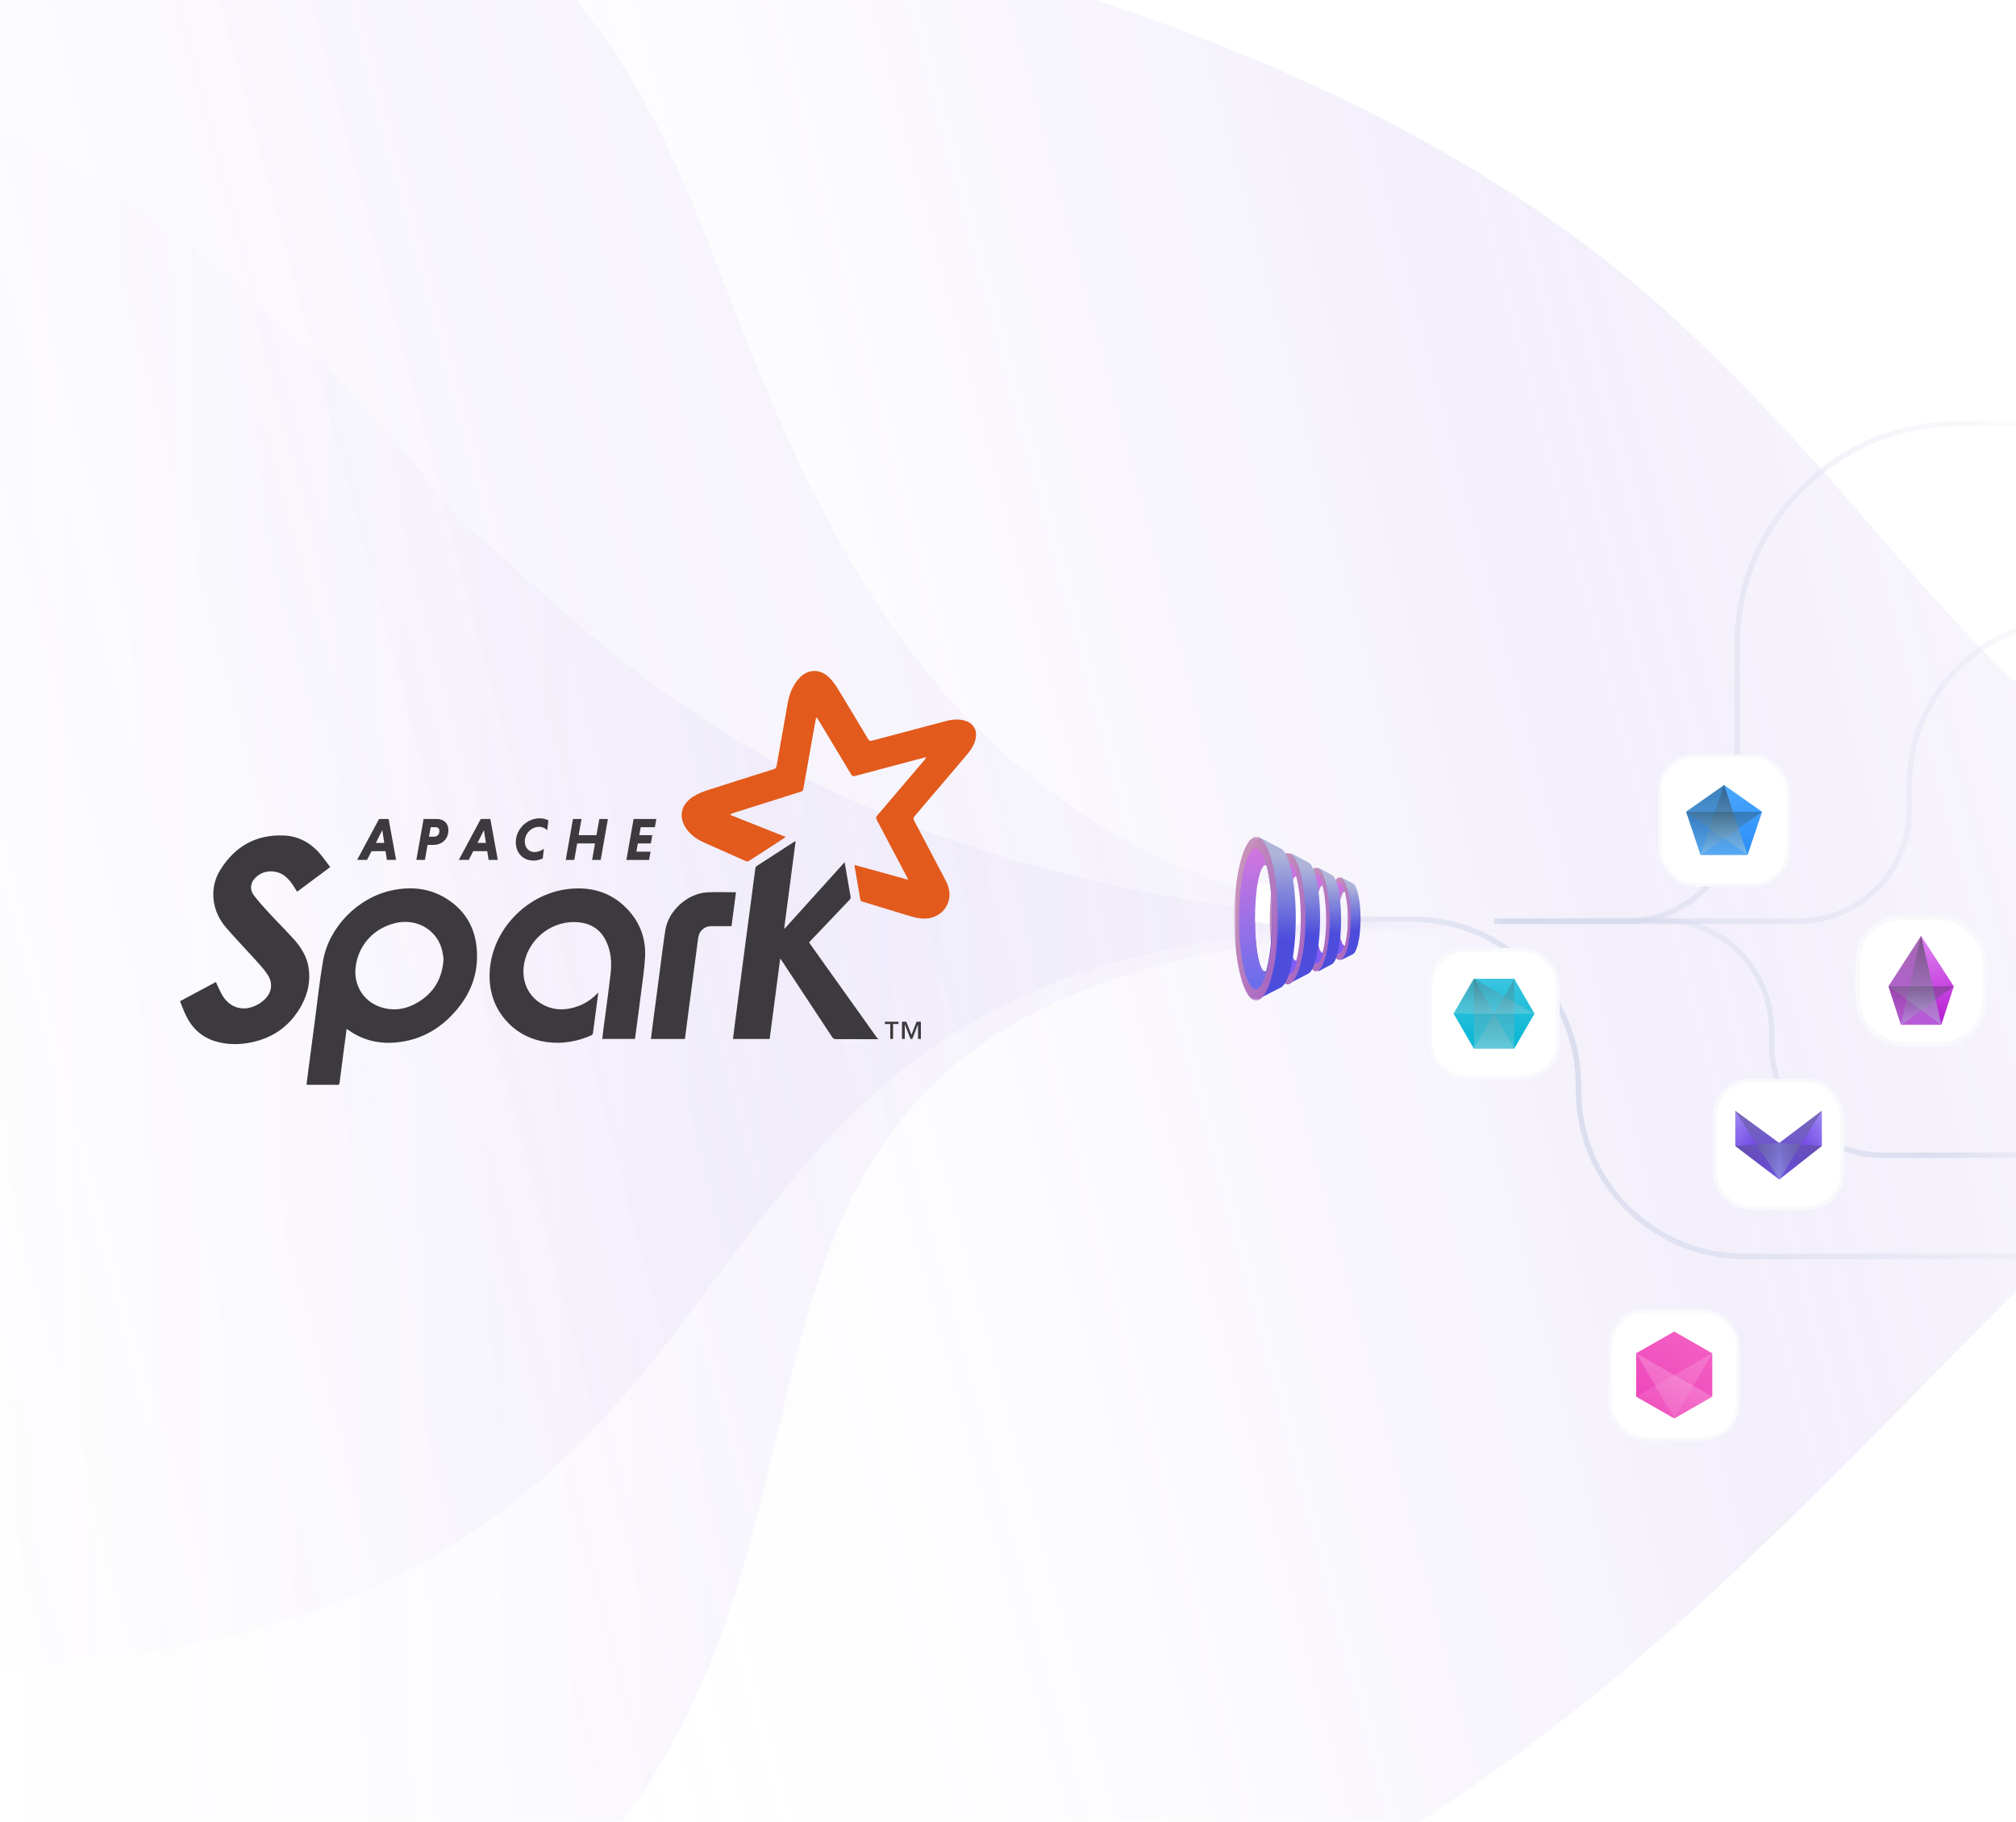 <svg width="728" height="658" viewBox="0 0 728 658" fill="none" xmlns="http://www.w3.org/2000/svg">
<g clip-path="url(#clip0_85_12004)">
<rect width="728" height="658" fill="white"/>
<path opacity="0.08" d="M515.641 335.071C526.924 335.261 538.767 335.777 551.209 336.642C538.797 336.642 526.952 336.104 515.641 335.071C166.817 329.202 352.701 635.186 -108.033 601.498C-318.067 530.776 -318.29 -100.33 -70.036 -112.795C93.96 -121.03 196.269 -45.309 243.693 58.759C283.076 145.184 316.342 316.879 515.641 335.071Z" fill="url(#paint0_linear_85_12004)"/>
<path opacity="0.15" d="M148.318 742.585C623.956 777.363 695.173 365.502 940.22 337.906C720.565 295.675 722.348 225.511 607.965 118.124C458.453 -22.243 183.769 -57.551 19.773 -49.316C-228.481 -36.851 -61.715 671.863 148.318 742.585Z" fill="url(#paint1_linear_85_12004)"/>
<path opacity="0.2" d="M46.45 771.408C440.897 645.121 116.271 334.496 551.21 334.496C287.804 334.496 208.984 219.276 168.01 190.317C168.01 190.317 -108.123 -184.209 -257.403 205.242C-446.287 215.197 -62.48 730.232 46.45 771.408Z" fill="url(#paint2_linear_85_12004)" fill-opacity="0.41"/>
<path opacity="0.8" d="M488.46 332.045H510.017C543.154 332.045 570.017 358.908 570.017 392.045V393.829C570.017 426.966 596.88 453.829 630.017 453.829L763.405 453.829" stroke="url(#paint3_linear_85_12004)" stroke-width="2"/>
<path opacity="0.8" d="M552.543 332.196H599.743C621.834 332.196 639.743 350.104 639.743 372.196V377.285C639.743 399.376 657.651 417.285 679.743 417.285H752.503" stroke="url(#paint4_linear_85_12004)" stroke-width="2"/>
<path opacity="0.8" d="M539.514 332.777H649.434C671.525 332.777 689.434 314.868 689.434 292.777V283.757C689.434 250.619 716.297 223.757 749.434 223.757H797.441" stroke="url(#paint5_linear_85_12004)" stroke-width="2"/>
<path opacity="0.8" d="M541.172 332.777H587.275C609.366 332.777 627.275 314.869 627.275 292.777V233.026C627.275 188.844 663.092 153.026 707.275 153.026H799.099" stroke="url(#paint6_linear_85_12004)" stroke-width="2"/>
<path fill-rule="evenodd" clip-rule="evenodd" d="M484.298 324.222C484.715 322.556 485.235 321.837 485.741 322.069C485.802 322.28 485.861 322.502 485.919 322.735C487.158 327.749 487.158 335.906 485.919 340.953C485.856 341.208 485.791 341.45 485.725 341.68C485.224 341.905 484.711 341.2 484.298 339.566L484.298 346.766C484.298 346.766 488.374 344.736 488.471 344.684C488.472 344.684 488.472 344.683 488.472 344.683C489.172 344.383 489.853 343.139 490.39 340.953C491.629 335.906 491.629 327.749 490.39 322.735C489.853 320.563 489.172 319.337 488.471 319.055L488.471 319.055L484.298 316.926L484.298 324.222Z" fill="url(#paint7_linear_85_12004)"/>
<path fill-rule="evenodd" clip-rule="evenodd" d="M485.63 322.135C485.69 322.345 485.748 322.565 485.805 322.797C487.023 327.773 487.023 335.868 485.805 340.877C485.744 341.13 485.68 341.37 485.615 341.598C485.057 341.851 484.482 340.919 484.055 338.799C483.289 334.995 483.289 328.807 484.055 324.978C484.486 322.824 485.068 321.875 485.63 322.135M480.815 321.329C479.216 327.175 479.216 336.621 480.815 342.429C482.415 348.236 485.008 348.206 486.608 342.36C488.207 336.515 488.207 327.068 486.608 321.26C485.008 315.453 482.415 315.484 480.815 321.329" fill="url(#paint8_linear_85_12004)"/>
<path fill-rule="evenodd" clip-rule="evenodd" d="M481.131 322.481C479.891 327.524 479.891 335.674 481.131 340.685C482.321 345.495 484.22 345.662 485.467 341.207C485.453 341.255 485.44 341.304 485.426 341.352C484.858 341.607 484.273 340.669 483.839 338.534C483.059 334.703 483.059 328.473 483.839 324.618C484.277 322.449 484.869 321.494 485.442 321.756C484.195 317.424 482.313 317.672 481.131 322.481" fill="url(#paint9_linear_85_12004)" style="mix-blend-mode:multiply"/>
<path fill-rule="evenodd" clip-rule="evenodd" d="M476.104 322.571C476.591 320.48 477.198 319.578 477.788 319.868C477.858 320.133 477.928 320.412 477.995 320.704C479.44 326.997 479.441 337.232 477.995 343.566C477.922 343.886 477.846 344.19 477.769 344.478C477.185 344.76 476.585 343.877 476.104 341.825L476.104 350.861C476.104 350.861 480.86 348.313 480.973 348.248C480.973 348.248 480.973 348.247 480.973 348.247C481.791 347.87 482.585 346.31 483.212 343.566C484.657 337.232 484.657 326.997 483.212 320.704C482.585 317.978 481.79 316.441 480.973 316.087L480.973 316.086L476.104 313.415L476.104 322.571Z" fill="url(#paint10_linear_85_12004)"/>
<path fill-rule="evenodd" clip-rule="evenodd" d="M477.56 319.954C477.633 320.217 477.704 320.494 477.772 320.784C479.252 327.029 479.252 337.187 477.773 343.473C477.698 343.791 477.62 344.092 477.541 344.378C476.864 344.695 476.166 343.526 475.647 340.865C474.717 336.092 474.717 328.327 475.647 323.522C476.171 320.818 476.877 319.628 477.56 319.954M471.711 318.942C469.768 326.278 469.768 338.132 471.711 345.421C473.653 352.708 476.802 352.67 478.744 345.334C480.686 337.998 480.686 326.143 478.744 318.856C476.802 311.568 473.653 311.606 471.711 318.942" fill="url(#paint11_linear_85_12004)"/>
<path fill-rule="evenodd" clip-rule="evenodd" d="M472.562 320.506C471.047 326.81 471.047 336.997 472.562 343.261C474.016 349.273 476.338 349.482 477.862 343.913C477.845 343.974 477.828 344.034 477.812 344.094C477.118 344.413 476.403 343.24 475.872 340.572C474.919 335.784 474.919 327.996 475.872 323.177C476.408 320.466 477.131 319.272 477.831 319.599C476.307 314.185 474.007 314.494 472.562 320.506" fill="url(#paint12_linear_85_12004)" style="mix-blend-mode:multiply"/>
<rect x="450.933" y="318.532" width="22.655" height="14.005" rx="7.003" transform="rotate(7.99 450.933 318.532)" fill="white"/>
<path fill-rule="evenodd" clip-rule="evenodd" d="M466.157 319.594C466.782 316.981 467.563 315.853 468.321 316.216C468.412 316.548 468.501 316.896 468.588 317.262C470.446 325.127 470.446 337.922 468.588 345.839C468.494 346.239 468.397 346.619 468.297 346.979C467.546 347.332 466.776 346.227 466.157 343.663L466.157 354.958C466.157 354.958 472.271 351.773 472.417 351.691C472.417 351.691 472.417 351.691 472.417 351.69C473.468 351.219 474.49 349.268 475.295 345.839C477.154 337.922 477.154 325.127 475.295 317.262C474.49 313.854 473.468 311.932 472.417 311.49L472.417 311.489L466.157 308.15L466.157 319.594Z" fill="url(#paint13_linear_85_12004)"/>
<path fill-rule="evenodd" clip-rule="evenodd" d="M468.011 316.425C468.105 316.758 468.196 317.108 468.285 317.475C470.2 325.379 470.2 338.235 468.285 346.191C468.189 346.593 468.089 346.974 467.986 347.336C467.109 347.738 466.206 346.258 465.535 342.891C464.331 336.849 464.331 327.022 465.535 320.94C466.212 317.518 467.127 316.012 468.011 316.425M460.438 315.144C457.925 324.429 457.925 339.432 460.438 348.656C462.952 357.879 467.027 357.831 469.54 348.547C472.054 339.262 472.054 324.258 469.54 315.035C467.027 305.811 462.952 305.86 460.438 315.144" fill="url(#paint14_linear_85_12004)"/>
<path fill-rule="evenodd" clip-rule="evenodd" d="M461.753 317.618C459.825 325.527 459.825 338.308 461.753 346.166C463.604 353.709 466.559 353.971 468.499 346.984C468.477 347.06 468.456 347.136 468.434 347.211C467.551 347.611 466.642 346.14 465.966 342.792C464.753 336.786 464.753 327.016 465.966 320.97C466.648 317.568 467.569 316.071 468.46 316.481C466.52 309.689 463.592 310.077 461.753 317.618" fill="url(#paint15_linear_85_12004)" style="mix-blend-mode:multiply"/>
<path fill-rule="evenodd" clip-rule="evenodd" d="M454.457 316.604C455.255 313.338 456.253 311.928 457.222 312.382C457.338 312.796 457.452 313.231 457.562 313.688C459.937 323.52 459.937 339.513 457.562 349.41C457.442 349.91 457.318 350.384 457.191 350.834C456.232 351.276 455.247 349.895 454.457 346.689L454.457 360.808C454.457 360.808 462.268 356.827 462.455 356.725C463.798 356.135 465.104 353.697 466.133 349.41C468.508 339.513 468.508 323.52 466.132 313.688C465.104 309.429 463.798 307.026 462.455 306.473L454.457 302.299L454.457 316.604Z" fill="url(#paint16_linear_85_12004)"/>
<mask id="mask0_85_12004" style="mask-type:luminance" maskUnits="userSpaceOnUse" x="445" y="302" width="17" height="60">
<path fill-rule="evenodd" clip-rule="evenodd" d="M445.69 361.392L445.69 302.248L461.554 302.248L461.554 361.392L445.69 361.392Z" fill="white"/>
</mask>
<g mask="url(#mask0_85_12004)">
<path fill-rule="evenodd" clip-rule="evenodd" d="M457.343 312.575C457.459 312.991 457.572 313.428 457.681 313.886C460.04 323.749 460.041 339.794 457.681 349.722C457.562 350.224 457.439 350.699 457.312 351.151C456.232 351.653 455.119 349.806 454.292 345.604C452.808 338.064 452.808 325.8 454.292 318.21C455.127 313.94 456.253 312.06 457.343 312.575M448.014 310.978C444.916 322.564 444.916 341.288 448.014 352.799C451.111 364.31 456.133 364.249 459.231 352.663C462.329 341.076 462.328 322.352 459.231 310.842C456.133 299.33 451.111 299.391 448.014 310.978" fill="url(#paint17_linear_85_12004)"/>
</g>
<path d="M450.354 322.657C450.674 320.38 452.78 318.794 455.057 319.116V319.116C457.33 319.438 458.913 321.54 458.594 323.814L457.803 329.443C457.484 331.721 455.377 333.307 453.1 332.984V332.984C450.827 332.662 449.245 330.56 449.564 328.287L450.354 322.657Z" fill="white"/>
<path fill-rule="evenodd" clip-rule="evenodd" d="M449.191 313.907C446.85 323.88 446.85 339.995 449.191 349.902C451.439 359.412 455.027 359.744 457.382 350.933C457.356 351.03 457.33 351.126 457.304 351.22C456.232 351.724 455.127 349.87 454.306 345.648C452.834 338.075 452.834 325.757 454.306 318.134C455.135 313.844 456.253 311.956 457.334 312.474C454.979 303.909 451.424 304.399 449.191 313.907Z" fill="url(#paint18_linear_85_12004)" style="mix-blend-mode:multiply"/>
<g filter="url(#filter0_dd_85_12004)">
<g clip-path="url(#clip1_85_12004)">
<rect x="515.906" y="311.671" width="47.217" height="47.217" rx="13.224" fill="white"/>
<path d="M532.21 347.888L524.906 335.279L532.21 322.671H546.818L554.122 335.279L546.818 347.888H532.21Z" fill="url(#paint19_linear_85_12004)"/>
<path style="mix-blend-mode:screen" opacity="0.3" d="M532.21 347.888L546.818 322.671V347.888H532.21Z" fill="url(#paint20_linear_85_12004)"/>
<path style="mix-blend-mode:screen" opacity="0.3" d="M532.21 322.671L546.818 347.888H532.21V322.671Z" fill="url(#paint21_linear_85_12004)"/>
<path style="mix-blend-mode:screen" opacity="0.3" d="M524.906 335.279H554.122L532.21 322.671L524.906 335.279Z" fill="url(#paint22_linear_85_12004)"/>
</g>
<rect x="516.541" y="312.307" width="45.946" height="45.946" rx="12.589" stroke="#F8F9FC" stroke-width="1.271"/>
</g>
<g filter="url(#filter1_dd_85_12004)">
<g clip-path="url(#clip2_85_12004)">
<rect x="618.621" y="358.888" width="47.218" height="47.218" rx="13.225" fill="white"/>
<path d="M642.54 395.195L626.624 383.091V370.344L642.54 382.033V395.195Z" fill="url(#paint23_linear_85_12004)"/>
<path style="mix-blend-mode:screen" opacity="0.3" d="M642.494 395.168L626.578 370.316L642.494 382.006V395.168Z" fill="url(#paint24_linear_85_12004)"/>
<path style="mix-blend-mode:screen" opacity="0.3" d="M626.578 383.064L642.494 382.005V395.168L626.578 383.064Z" fill="url(#paint25_linear_85_12004)"/>
<path d="M642.49 395.168L657.891 383.064V370.316L642.49 382.006V395.168Z" fill="url(#paint26_linear_85_12004)"/>
<path style="mix-blend-mode:screen" opacity="0.3" d="M642.49 395.168L657.891 370.316L642.49 382.006V395.168Z" fill="url(#paint27_linear_85_12004)"/>
<path style="mix-blend-mode:screen" opacity="0.3" d="M657.891 383.064L642.49 382.005V395.167L657.891 383.064Z" fill="url(#paint28_linear_85_12004)"/>
</g>
<rect x="619.256" y="359.524" width="45.947" height="45.947" rx="12.589" stroke="#F8F9FC" stroke-width="1.271"/>
</g>
<g filter="url(#filter2_dd_85_12004)">
<g clip-path="url(#clip3_85_12004)">
<rect x="598.858" y="241.709" width="47.444" height="47.522" rx="13.224" fill="white"/>
<g clip-path="url(#clip4_85_12004)">
<g filter="url(#filter3_b_85_12004)">
<path d="M614.106 277.96L608.864 262.355L622.586 252.709L636.308 262.355L631.066 277.96H614.106Z" fill="url(#paint29_linear_85_12004)" style="mix-blend-mode:multiply"/>
</g>
<path style="mix-blend-mode:screen" opacity="0.3" d="M622.588 252.709L614.108 277.96H631.069L622.588 252.709Z" fill="url(#paint30_linear_85_12004)"/>
<path style="mix-blend-mode:screen" opacity="0.3" d="M608.864 262.354H636.308L614.12 278.036L608.864 262.354Z" fill="url(#paint31_linear_85_12004)"/>
<path style="mix-blend-mode:screen" opacity="0.3" d="M631.1 277.96L622.586 252.709L608.864 262.355L631.1 277.96Z" fill="url(#paint32_linear_85_12004)"/>
</g>
</g>
<rect x="599.418" y="242.269" width="46.325" height="46.402" rx="12.664" stroke="#F8F9FC" stroke-width="1.12"/>
</g>
<g filter="url(#filter4_dd_85_12004)">
<g clip-path="url(#clip5_85_12004)">
<rect x="580.975" y="442.179" width="47.217" height="47.217" rx="13.224" fill="white"/>
<path fill-rule="evenodd" clip-rule="evenodd" d="M590.846 473.628L590.848 457.933L604.58 450.102L618.321 457.948L618.33 473.624L604.587 481.474L590.846 473.628Z" fill="url(#paint33_linear_85_12004)"/>
<path opacity="0.3" fill-rule="evenodd" clip-rule="evenodd" d="M590.85 473.628L618.325 457.947L604.591 481.473L590.85 473.628Z" fill="url(#paint34_linear_85_12004)"/>
<path opacity="0.3" fill-rule="evenodd" clip-rule="evenodd" d="M618.334 473.617L590.847 457.929L604.589 481.467L618.334 473.617Z" fill="url(#paint35_linear_85_12004)"/>
</g>
<rect x="581.549" y="442.753" width="46.069" height="46.069" rx="12.65" stroke="#F8F9FC" stroke-width="1.148"/>
</g>
<g filter="url(#filter5_dd_85_12004)">
<rect x="670.136" y="292.097" width="47.217" height="47.217" rx="16.53" fill="white"/>
<g clip-path="url(#clip6_85_12004)">
<path d="M686.449 331.579L681.94 317.703L693.743 299.475L705.548 317.703L701.038 331.579H686.449Z" fill="url(#paint36_linear_85_12004)"/>
<path style="mix-blend-mode:screen" opacity="0.3" d="M693.744 299.475L686.45 331.579H701.039L693.744 299.475Z" fill="url(#paint37_linear_85_12004)"/>
<path style="mix-blend-mode:screen" opacity="0.3" d="M681.94 317.703H705.548L686.461 331.82L681.94 317.703Z" fill="url(#paint38_linear_85_12004)"/>
<path style="mix-blend-mode:screen" opacity="0.3" d="M701.067 331.579L693.743 299.475L681.94 317.703L701.067 331.579Z" fill="url(#paint39_linear_85_12004)"/>
</g>
<rect x="670.93" y="292.892" width="45.628" height="45.628" rx="15.736" stroke="#F8F9FC" stroke-width="1.589"/>
</g>
<path fill-rule="evenodd" clip-rule="evenodd" d="M327.964 317.776C327.716 317.246 327.604 316.979 327.469 316.723C323.867 309.875 320.274 303.023 316.64 296.192C316.273 295.506 316.319 295.098 316.82 294.512C322.549 287.82 328.247 281.101 333.952 274.388C334.152 274.153 334.333 273.901 334.41 273.483C332.741 273.919 331.073 274.349 329.407 274.791C322.485 276.625 315.561 278.454 308.646 280.313C308.001 280.486 307.708 280.297 307.388 279.763C303.457 273.198 299.505 266.646 295.557 260.092C295.352 259.751 295.133 259.421 294.699 259.135C294.381 260.884 294.058 262.632 293.747 264.381C292.647 270.559 291.551 276.738 290.455 282.916C290.335 283.583 290.17 284.247 290.114 284.919C290.058 285.557 289.732 285.792 289.155 285.973C280.997 288.534 272.848 291.12 264.698 293.703C264.34 293.816 263.991 293.963 263.607 294.312C270.274 296.962 276.941 299.611 283.711 302.301C283.464 302.497 283.304 302.648 283.124 302.765C278.955 305.462 274.781 308.148 270.623 310.859C270.126 311.183 269.73 311.229 269.171 310.977C264.193 308.735 259.195 306.536 254.209 304.309C251.97 303.309 249.957 301.981 248.388 300.063C244.843 295.726 245.543 290.793 250.267 287.779C251.813 286.793 253.567 286.053 255.318 285.482C263.307 282.879 271.327 280.369 279.343 277.851C280.015 277.641 280.327 277.34 280.452 276.612C281.519 270.428 282.627 264.251 283.741 258.076C284.337 254.775 284.654 251.388 286.261 248.362C286.878 247.199 287.618 246.06 288.497 245.085C291.679 241.553 296.12 241.416 299.485 244.781C300.62 245.916 301.596 247.256 302.44 248.63C306.147 254.673 309.793 260.755 313.42 266.847C313.848 267.567 314.235 267.713 315.029 267.5C323.967 265.104 332.915 262.745 341.862 260.381C343.707 259.894 345.574 259.714 347.468 260.069C351.592 260.841 353.395 263.981 351.999 267.964C351.364 269.779 350.269 271.312 349.037 272.76C342.794 280.102 336.561 287.452 330.296 294.776C329.784 295.374 329.773 295.807 330.128 296.476C333.865 303.519 337.569 310.58 341.287 317.634C342.177 319.323 342.856 321.074 342.876 323.013C342.92 327.423 339.696 331.032 335.314 331.674C332.859 332.035 330.579 331.51 328.279 330.8C322.675 329.068 317.06 327.364 311.443 325.675C310.923 325.519 310.724 325.315 310.632 324.754C309.986 320.801 309.281 316.857 308.6 312.909C308.58 312.801 308.613 312.684 308.629 312.442C315.024 314.206 321.364 315.955 327.964 317.776" fill="#E25A1C"/>
<path fill-rule="evenodd" clip-rule="evenodd" d="M317.068 375.353C312.013 375.344 306.959 375.321 301.904 375.341C301.237 375.343 300.859 375.148 300.487 374.581C294.503 365.467 288.492 356.37 282.486 347.27C282.294 346.98 282.091 346.701 281.751 346.213C280.457 356.042 279.194 365.652 277.927 375.285C273.504 375.285 269.169 375.285 264.691 375.285C264.846 373.996 264.982 372.749 265.145 371.508C266.437 361.639 267.734 351.77 269.031 341.903C270.27 332.474 271.505 323.045 272.763 313.618C272.8 313.336 272.987 312.981 273.216 312.832C277.771 309.862 282.341 306.918 286.911 303.972C286.977 303.929 287.07 303.924 287.306 303.857C285.924 314.4 284.552 324.86 283.179 335.321C283.234 335.358 283.288 335.395 283.342 335.433C290.512 327.485 297.683 319.537 305.008 311.419C305.22 312.641 305.403 313.687 305.582 314.733C306.096 317.73 306.589 320.731 307.139 323.722C307.25 324.324 307.09 324.699 306.688 325.119C302.051 329.971 297.432 334.84 292.809 339.704C292.607 339.917 292.414 340.137 292.184 340.389C292.332 340.625 292.457 340.852 292.607 341.062C300.581 352.255 308.555 363.446 316.536 374.634C316.681 374.836 316.889 374.996 317.068 375.175C317.068 375.234 317.068 375.294 317.068 375.353" fill="#3C3A3E"/>
<path fill-rule="evenodd" clip-rule="evenodd" d="M160.179 346.251C159.977 345.22 159.833 343.705 159.374 342.29C157.158 335.451 150.14 331.7 142.877 333.391C134.908 335.245 129.214 341.51 128.39 349.641C127.78 355.655 131.019 361.449 137.041 363.624C141.892 365.376 146.563 364.643 150.9 362.042C156.648 358.593 159.766 353.473 160.179 346.251V346.251ZM125.173 371.672C124.78 374.615 124.405 377.388 124.04 380.163C123.556 383.851 123.072 387.541 122.608 391.231C122.553 391.662 122.423 391.852 121.96 391.849C118.324 391.834 114.689 391.838 111.053 391.832C110.97 391.832 110.888 391.787 110.69 391.731C110.91 389.99 111.124 388.243 111.353 386.498C112.155 380.38 112.955 374.261 113.769 368.144C114.7 361.149 115.438 354.121 116.63 347.171C118.741 334.865 129.181 324.26 141.432 321.62C148.534 320.088 155.331 320.797 161.532 324.793C167.715 328.779 171.262 334.562 172.071 341.838C173.214 352.124 169.428 360.663 162.121 367.727C157.326 372.365 151.585 375.312 144.962 376.308C138.14 377.337 131.727 376.199 125.973 372.177C125.761 372.03 125.535 371.901 125.173 371.672" fill="#3C3A3E"/>
<path fill-rule="evenodd" clip-rule="evenodd" d="M119.241 313.197C115.163 316.233 111.233 319.159 107.285 322.098C106.648 321.094 106.078 320.094 105.413 319.163C103.7 316.77 101.573 314.981 98.479 314.764C95.906 314.584 93.705 315.432 91.953 317.329C90.387 319.025 90.182 321.438 91.646 323.354C93.257 325.463 95.021 327.464 96.822 329.417C99.808 332.654 102.929 335.766 105.895 339.021C108.594 341.981 110.746 345.303 111.41 349.351C112.2 354.162 111.241 358.745 108.964 362.975C104.752 370.801 98.119 375.342 89.362 376.763C85.494 377.389 81.638 377.265 77.864 376.153C72.856 374.679 69.37 371.397 67.129 366.762C66.337 365.124 65.731 363.395 65.012 361.639C69.397 359.293 73.656 357.013 77.977 354.7C78.128 355.061 78.233 355.36 78.374 355.641C79.111 357.116 79.714 358.683 80.627 360.04C83.333 364.065 87.706 365.289 92.141 363.3C93.28 362.789 94.377 362.067 95.312 361.239C98.17 358.702 98.706 355.17 96.591 351.977C95.375 350.143 93.855 348.499 92.375 346.855C88.838 342.927 85.156 339.125 81.701 335.126C79.319 332.369 77.701 329.155 77.189 325.463C76.629 321.432 77.435 317.629 79.533 314.235C84.748 305.8 92.326 301.412 102.349 301.775C108.063 301.983 112.613 304.655 116.145 309.094C117.191 310.408 118.17 311.773 119.241 313.197" fill="#3C3A3E"/>
<path fill-rule="evenodd" clip-rule="evenodd" d="M216.061 358.482C215.396 363.563 214.769 368.393 214.117 373.218C214.084 373.462 213.892 373.795 213.684 373.892C203.818 378.461 190.826 377.823 182.724 368.622C178.371 363.679 176.544 357.812 176.817 351.284C177.448 336.175 189.976 322.984 204.958 321.141C213.711 320.064 221.387 322.428 227.317 329.227C231.356 333.86 233.224 339.391 232.948 345.495C232.767 349.527 232.134 353.542 231.633 357.555C230.922 363.24 230.145 368.918 229.394 374.598C229.367 374.8 229.326 375 229.281 375.256C225.375 375.256 221.492 375.256 217.478 375.256C217.635 373.951 217.779 372.673 217.945 371.398C218.799 364.837 219.739 358.287 220.488 351.714C220.955 347.621 220.661 343.558 218.789 339.767C216.798 335.738 213.459 333.606 209.068 333.141C199.979 332.179 191.333 338.494 189.394 347.438C188.113 353.342 190.132 359.001 194.833 362.129C199.416 365.178 204.324 365.188 209.318 363.211C211.851 362.209 214.008 360.623 216.061 358.482" fill="#3C3A3E"/>
<path fill-rule="evenodd" clip-rule="evenodd" d="M265.771 322.287C265.232 326.379 264.702 330.41 264.159 334.525C261.664 334.525 259.217 334.51 256.771 334.53C254.789 334.545 252.979 335.825 252.384 337.676C252.151 338.4 252.065 339.175 251.965 339.934C250.723 349.331 249.491 358.727 248.259 368.125C247.947 370.494 247.645 372.865 247.334 375.271C243.239 375.271 239.204 375.271 235.048 375.271C235.278 373.463 235.495 371.715 235.723 369.969C236.522 363.878 237.321 357.79 238.131 351.703C238.83 346.434 239.453 341.154 240.276 335.906C241.379 328.869 248.38 322.621 255.48 322.312C258.868 322.165 262.268 322.287 265.771 322.287" fill="#3C3A3E"/>
<path fill-rule="evenodd" clip-rule="evenodd" d="M331.51 370.08V375.266H332.536V369.054H330.968L329.143 373.773L327.288 369.054H325.706V375.266H326.731V370.08H326.761L328.796 375.266H329.445L331.48 370.08H331.51ZM322.503 375.266V369.884H324.448V369.054H319.533V369.884H321.478V375.266H322.503Z" fill="#3C3A3E"/>
<path fill-rule="evenodd" clip-rule="evenodd" d="M134.158 307.449H139.226L139.704 310.602H143.031L140.335 295.814H136.876L128.959 310.602H132.548L134.158 307.449ZM138.76 304.468H135.715L138.042 299.856L138.76 304.468Z" fill="#3C3A3E"/>
<path fill-rule="evenodd" clip-rule="evenodd" d="M157.703 295.814H152.961L150.352 310.602H153.439L154.397 305.186H156.441C159.66 305.186 161.922 303.033 161.922 299.836C161.922 297.292 160.183 295.814 157.703 295.814ZM155.521 298.792H157.327C158.131 298.792 158.676 299.249 158.676 300.14C158.676 301.49 157.806 302.206 156.718 302.206H154.914L155.521 298.792Z" fill="#3C3A3E"/>
<path fill-rule="evenodd" clip-rule="evenodd" d="M170.886 307.449H175.953L176.432 310.602H179.759L177.063 295.814H173.604L165.688 310.602H169.276L170.886 307.449ZM175.468 304.468H172.422L174.75 299.856L175.468 304.468Z" fill="#3C3A3E"/>
<path d="M195.987 310.082C194.943 310.561 193.791 310.845 192.638 310.845C188.724 310.845 186.265 307.908 186.265 304.232C186.265 299.534 190.223 295.576 194.922 295.576C196.096 295.576 197.163 295.858 198.032 296.337L197.597 299.883C196.945 299.164 195.9 298.664 194.595 298.664C191.899 298.664 189.507 301.101 189.507 303.928C189.507 306.08 190.855 307.757 192.987 307.757C194.292 307.757 195.552 307.256 196.401 306.56L195.987 310.082" fill="#3C3A3E"/>
<path d="M214.868 304.647H208.431L207.386 310.607H204.299L206.908 295.818H209.997L208.953 301.668H215.391L216.433 295.818H219.522L216.914 310.607H213.825L214.868 304.647" fill="#3C3A3E"/>
<path d="M226.195 310.607L228.803 295.818H237.004L236.482 298.797H231.37L230.85 301.668H235.546L235.025 304.647H230.327L229.804 307.627H234.916L234.394 310.607H226.195" fill="#3C3A3E"/>
</g>
<defs>
<filter id="filter0_dd_85_12004" x="493.866" y="311.671" width="91.297" height="91.297" filterUnits="userSpaceOnUse" color-interpolation-filters="sRGB">
<feFlood flood-opacity="0" result="BackgroundImageFix"/>
<feColorMatrix in="SourceAlpha" type="matrix" values="0 0 0 0 0 0 0 0 0 0 0 0 0 0 0 0 0 0 127 0" result="hardAlpha"/>
<feMorphology radius="4.408" operator="erode" in="SourceAlpha" result="effect1_dropShadow_85_12004"/>
<feOffset dy="8.816"/>
<feGaussianBlur stdDeviation="4.408"/>
<feColorMatrix type="matrix" values="0 0 0 0 0.063 0 0 0 0 0.094 0 0 0 0 0.157 0 0 0 0.03 0"/>
<feBlend mode="normal" in2="BackgroundImageFix" result="effect1_dropShadow_85_12004"/>
<feColorMatrix in="SourceAlpha" type="matrix" values="0 0 0 0 0 0 0 0 0 0 0 0 0 0 0 0 0 0 127 0" result="hardAlpha"/>
<feMorphology radius="4.408" operator="erode" in="SourceAlpha" result="effect2_dropShadow_85_12004"/>
<feOffset dy="22.04"/>
<feGaussianBlur stdDeviation="13.224"/>
<feColorMatrix type="matrix" values="0 0 0 0 0.063 0 0 0 0 0.094 0 0 0 0 0.157 0 0 0 0.08 0"/>
<feBlend mode="normal" in2="effect1_dropShadow_85_12004" result="effect2_dropShadow_85_12004"/>
<feBlend mode="normal" in="SourceGraphic" in2="effect2_dropShadow_85_12004" result="shape"/>
</filter>
<filter id="filter1_dd_85_12004" x="596.58" y="358.888" width="91.3" height="91.3" filterUnits="userSpaceOnUse" color-interpolation-filters="sRGB">
<feFlood flood-opacity="0" result="BackgroundImageFix"/>
<feColorMatrix in="SourceAlpha" type="matrix" values="0 0 0 0 0 0 0 0 0 0 0 0 0 0 0 0 0 0 127 0" result="hardAlpha"/>
<feMorphology radius="4.408" operator="erode" in="SourceAlpha" result="effect1_dropShadow_85_12004"/>
<feOffset dy="8.816"/>
<feGaussianBlur stdDeviation="4.408"/>
<feColorMatrix type="matrix" values="0 0 0 0 0.063 0 0 0 0 0.094 0 0 0 0 0.157 0 0 0 0.03 0"/>
<feBlend mode="normal" in2="BackgroundImageFix" result="effect1_dropShadow_85_12004"/>
<feColorMatrix in="SourceAlpha" type="matrix" values="0 0 0 0 0 0 0 0 0 0 0 0 0 0 0 0 0 0 127 0" result="hardAlpha"/>
<feMorphology radius="4.408" operator="erode" in="SourceAlpha" result="effect2_dropShadow_85_12004"/>
<feOffset dy="22.041"/>
<feGaussianBlur stdDeviation="13.225"/>
<feColorMatrix type="matrix" values="0 0 0 0 0.063 0 0 0 0 0.094 0 0 0 0 0.157 0 0 0 0.08 0"/>
<feBlend mode="normal" in2="effect1_dropShadow_85_12004" result="effect2_dropShadow_85_12004"/>
<feBlend mode="normal" in="SourceGraphic" in2="effect2_dropShadow_85_12004" result="shape"/>
</filter>
<filter id="filter2_dd_85_12004" x="576.819" y="241.709" width="91.524" height="91.602" filterUnits="userSpaceOnUse" color-interpolation-filters="sRGB">
<feFlood flood-opacity="0" result="BackgroundImageFix"/>
<feColorMatrix in="SourceAlpha" type="matrix" values="0 0 0 0 0 0 0 0 0 0 0 0 0 0 0 0 0 0 127 0" result="hardAlpha"/>
<feMorphology radius="4.408" operator="erode" in="SourceAlpha" result="effect1_dropShadow_85_12004"/>
<feOffset dy="8.816"/>
<feGaussianBlur stdDeviation="4.408"/>
<feColorMatrix type="matrix" values="0 0 0 0 0.063 0 0 0 0 0.094 0 0 0 0 0.157 0 0 0 0.03 0"/>
<feBlend mode="normal" in2="BackgroundImageFix" result="effect1_dropShadow_85_12004"/>
<feColorMatrix in="SourceAlpha" type="matrix" values="0 0 0 0 0 0 0 0 0 0 0 0 0 0 0 0 0 0 127 0" result="hardAlpha"/>
<feMorphology radius="4.408" operator="erode" in="SourceAlpha" result="effect2_dropShadow_85_12004"/>
<feOffset dy="22.04"/>
<feGaussianBlur stdDeviation="13.224"/>
<feColorMatrix type="matrix" values="0 0 0 0 0.063 0 0 0 0 0.094 0 0 0 0 0.157 0 0 0 0.08 0"/>
<feBlend mode="normal" in2="effect1_dropShadow_85_12004" result="effect2_dropShadow_85_12004"/>
<feBlend mode="normal" in="SourceGraphic" in2="effect2_dropShadow_85_12004" result="shape"/>
</filter>
<filter id="filter3_b_85_12004" x="608.168" y="252.013" width="28.836" height="26.643" filterUnits="userSpaceOnUse" color-interpolation-filters="sRGB">
<feFlood flood-opacity="0" result="BackgroundImageFix"/>
<feGaussianBlur in="BackgroundImageFix" stdDeviation="0.348"/>
<feComposite in2="SourceAlpha" operator="in" result="effect1_backgroundBlur_85_12004"/>
<feBlend mode="normal" in="SourceGraphic" in2="effect1_backgroundBlur_85_12004" result="shape"/>
</filter>
<filter id="filter4_dd_85_12004" x="558.935" y="442.179" width="91.297" height="91.297" filterUnits="userSpaceOnUse" color-interpolation-filters="sRGB">
<feFlood flood-opacity="0" result="BackgroundImageFix"/>
<feColorMatrix in="SourceAlpha" type="matrix" values="0 0 0 0 0 0 0 0 0 0 0 0 0 0 0 0 0 0 127 0" result="hardAlpha"/>
<feMorphology radius="4.408" operator="erode" in="SourceAlpha" result="effect1_dropShadow_85_12004"/>
<feOffset dy="8.816"/>
<feGaussianBlur stdDeviation="4.408"/>
<feColorMatrix type="matrix" values="0 0 0 0 0.063 0 0 0 0 0.094 0 0 0 0 0.157 0 0 0 0.03 0"/>
<feBlend mode="normal" in2="BackgroundImageFix" result="effect1_dropShadow_85_12004"/>
<feColorMatrix in="SourceAlpha" type="matrix" values="0 0 0 0 0 0 0 0 0 0 0 0 0 0 0 0 0 0 127 0" result="hardAlpha"/>
<feMorphology radius="4.408" operator="erode" in="SourceAlpha" result="effect2_dropShadow_85_12004"/>
<feOffset dy="22.04"/>
<feGaussianBlur stdDeviation="13.224"/>
<feColorMatrix type="matrix" values="0 0 0 0 0.063 0 0 0 0 0.094 0 0 0 0 0.157 0 0 0 0.08 0"/>
<feBlend mode="normal" in2="effect1_dropShadow_85_12004" result="effect2_dropShadow_85_12004"/>
<feBlend mode="normal" in="SourceGraphic" in2="effect2_dropShadow_85_12004" result="shape"/>
</filter>
<filter id="filter5_dd_85_12004" x="642.586" y="292.097" width="102.317" height="102.317" filterUnits="userSpaceOnUse" color-interpolation-filters="sRGB">
<feFlood flood-opacity="0" result="BackgroundImageFix"/>
<feColorMatrix in="SourceAlpha" type="matrix" values="0 0 0 0 0 0 0 0 0 0 0 0 0 0 0 0 0 0 127 0" result="hardAlpha"/>
<feMorphology radius="5.51" operator="erode" in="SourceAlpha" result="effect1_dropShadow_85_12004"/>
<feOffset dy="11.02"/>
<feGaussianBlur stdDeviation="5.51"/>
<feColorMatrix type="matrix" values="0 0 0 0 0.063 0 0 0 0 0.094 0 0 0 0 0.157 0 0 0 0.03 0"/>
<feBlend mode="normal" in2="BackgroundImageFix" result="effect1_dropShadow_85_12004"/>
<feColorMatrix in="SourceAlpha" type="matrix" values="0 0 0 0 0 0 0 0 0 0 0 0 0 0 0 0 0 0 127 0" result="hardAlpha"/>
<feMorphology radius="5.51" operator="erode" in="SourceAlpha" result="effect2_dropShadow_85_12004"/>
<feOffset dy="27.55"/>
<feGaussianBlur stdDeviation="16.53"/>
<feColorMatrix type="matrix" values="0 0 0 0 0.063 0 0 0 0 0.094 0 0 0 0 0.157 0 0 0 0.08 0"/>
<feBlend mode="normal" in2="effect1_dropShadow_85_12004" result="effect2_dropShadow_85_12004"/>
<feBlend mode="normal" in="SourceGraphic" in2="effect2_dropShadow_85_12004" result="shape"/>
</filter>
<linearGradient id="paint0_linear_85_12004" x1="-211.287" y1="506.642" x2="588.407" y2="295.17" gradientUnits="userSpaceOnUse">
<stop stop-color="white" stop-opacity="0"/>
<stop offset="0.582" stop-color="#9675DD" stop-opacity="0.775"/>
<stop offset="1" stop-color="#784DD3" stop-opacity="0"/>
</linearGradient>
<linearGradient id="paint1_linear_85_12004" x1="152.985" y1="566.007" x2="952.68" y2="354.535" gradientUnits="userSpaceOnUse">
<stop stop-color="white" stop-opacity="0"/>
<stop offset="0.582" stop-color="#9675DD" stop-opacity="0.775"/>
<stop offset="1" stop-color="#784DD3" stop-opacity="0"/>
</linearGradient>
<linearGradient id="paint2_linear_85_12004" x1="-110.88" y1="319.756" x2="583.713" y2="299.831" gradientUnits="userSpaceOnUse">
<stop stop-color="white" stop-opacity="0"/>
<stop offset="0.576" stop-color="#9675DD" stop-opacity="0.775"/>
<stop offset="1" stop-color="#784DD3" stop-opacity="0"/>
</linearGradient>
<linearGradient id="paint3_linear_85_12004" x1="811.001" y1="437.41" x2="374.63" y2="316.223" gradientUnits="userSpaceOnUse">
<stop stop-color="#D5D9EB" stop-opacity="0"/>
<stop offset="0.549" stop-color="#D5D9EB"/>
<stop offset="0.994" stop-color="#D5D9EB" stop-opacity="0"/>
</linearGradient>
<linearGradient id="paint4_linear_85_12004" x1="746.715" y1="338.126" x2="552.809" y2="356.009" gradientUnits="userSpaceOnUse">
<stop stop-color="#D5D9EB" stop-opacity="0"/>
<stop offset="0.297" stop-color="#D5D9EB"/>
<stop offset="0.994" stop-color="#D5D9EB" stop-opacity="0"/>
</linearGradient>
<linearGradient id="paint5_linear_85_12004" x1="776.541" y1="241.572" x2="558.04" y2="222.735" gradientUnits="userSpaceOnUse">
<stop stop-color="#D5D9EB" stop-opacity="0"/>
<stop offset="1" stop-color="#D5D9EB"/>
</linearGradient>
<linearGradient id="paint6_linear_85_12004" x1="767.19" y1="162.865" x2="484.929" y2="198.468" gradientUnits="userSpaceOnUse">
<stop stop-color="#D5D9EB" stop-opacity="0"/>
<stop offset="1" stop-color="#D5D9EB"/>
</linearGradient>
<linearGradient id="paint7_linear_85_12004" x1="486.828" y1="320.062" x2="486.828" y2="344.147" gradientUnits="userSpaceOnUse">
<stop stop-color="#AFB5D9"/>
<stop offset="0.651" stop-color="#4C4DDC"/>
</linearGradient>
<linearGradient id="paint8_linear_85_12004" x1="493.325" y1="345.545" x2="457.721" y2="335.433" gradientUnits="userSpaceOnUse">
<stop stop-color="#924AC8"/>
<stop offset="1" stop-color="#FDDCAB"/>
</linearGradient>
<linearGradient id="paint9_linear_85_12004" x1="482.881" y1="318.681" x2="482.881" y2="343.969" gradientUnits="userSpaceOnUse">
<stop stop-color="#D275DE"/>
<stop offset="1" stop-color="#7A5AF8"/>
</linearGradient>
<linearGradient id="paint10_linear_85_12004" x1="479.055" y1="317.35" x2="479.055" y2="347.574" gradientUnits="userSpaceOnUse">
<stop stop-color="#AFB5D9"/>
<stop offset="0.651" stop-color="#4C4DDC"/>
</linearGradient>
<linearGradient id="paint11_linear_85_12004" x1="486.901" y1="349.331" x2="443.461" y2="337.392" gradientUnits="userSpaceOnUse">
<stop stop-color="#924AC8"/>
<stop offset="1" stop-color="#FDDCAB"/>
</linearGradient>
<linearGradient id="paint12_linear_85_12004" x1="474.701" y1="315.756" x2="474.701" y2="347.366" gradientUnits="userSpaceOnUse">
<stop stop-color="#D275DE"/>
<stop offset="1" stop-color="#7A5AF8"/>
</linearGradient>
<linearGradient id="paint13_linear_85_12004" x1="469.951" y1="313.068" x2="469.951" y2="350.849" gradientUnits="userSpaceOnUse">
<stop stop-color="#AFB5D9"/>
<stop offset="0.651" stop-color="#4C4DDC"/>
</linearGradient>
<linearGradient id="paint14_linear_85_12004" x1="480.096" y1="353.605" x2="424.06" y2="337.858" gradientUnits="userSpaceOnUse">
<stop stop-color="#924AC8"/>
<stop offset="1" stop-color="#FDDCAB"/>
</linearGradient>
<linearGradient id="paint15_linear_85_12004" x1="464.475" y1="311.659" x2="464.475" y2="351.316" gradientUnits="userSpaceOnUse">
<stop stop-color="#D275DE"/>
<stop offset="1" stop-color="#7A5AF8"/>
</linearGradient>
<linearGradient id="paint16_linear_85_12004" x1="459.304" y1="308.446" x2="459.304" y2="355.672" gradientUnits="userSpaceOnUse">
<stop stop-color="#AFB5D9"/>
<stop offset="0.651" stop-color="#4C4DDC"/>
</linearGradient>
<linearGradient id="paint17_linear_85_12004" x1="472.24" y1="358.975" x2="403.055" y2="339.775" gradientUnits="userSpaceOnUse">
<stop stop-color="#924AC8"/>
<stop offset="1" stop-color="#FDDCAB"/>
</linearGradient>
<linearGradient id="paint18_linear_85_12004" x1="452.496" y1="306.394" x2="452.496" y2="356.396" gradientUnits="userSpaceOnUse">
<stop stop-color="#D275DE"/>
<stop offset="1" stop-color="#6A6DED"/>
<stop offset="1" stop-color="#6A6DED"/>
</linearGradient>
<linearGradient id="paint19_linear_85_12004" x1="539.513" y1="303.111" x2="539.513" y2="348.242" gradientUnits="userSpaceOnUse">
<stop stop-color="#60D0EA"/>
<stop offset="1" stop-color="#06B6D4"/>
</linearGradient>
<linearGradient id="paint20_linear_85_12004" x1="539.513" y1="307.107" x2="539.513" y2="352.238" gradientUnits="userSpaceOnUse">
<stop/>
<stop offset="1" stop-color="#CBF7FC"/>
</linearGradient>
<linearGradient id="paint21_linear_85_12004" x1="539.513" y1="307.107" x2="539.513" y2="352.238" gradientUnits="userSpaceOnUse">
<stop/>
<stop offset="1" stop-color="#CBF7FC"/>
</linearGradient>
<linearGradient id="paint22_linear_85_12004" x1="539.513" y1="314.889" x2="539.513" y2="337.455" gradientUnits="userSpaceOnUse">
<stop/>
<stop offset="1" stop-color="#CBF7FC"/>
</linearGradient>
<linearGradient id="paint23_linear_85_12004" x1="617.227" y1="368.234" x2="640.201" y2="387.199" gradientUnits="userSpaceOnUse">
<stop stop-color="#BDB4FE"/>
<stop offset="1" stop-color="#5925DC"/>
</linearGradient>
<linearGradient id="paint24_linear_85_12004" x1="619.752" y1="376.781" x2="648.095" y2="388.206" gradientUnits="userSpaceOnUse">
<stop/>
<stop offset="1" stop-color="#CBF7FC"/>
</linearGradient>
<linearGradient id="paint25_linear_85_12004" x1="623.976" y1="381.121" x2="646.705" y2="390.282" gradientUnits="userSpaceOnUse">
<stop/>
<stop offset="1" stop-color="#CBF7FC"/>
</linearGradient>
<linearGradient id="paint26_linear_85_12004" x1="666.957" y1="368.206" x2="644.123" y2="386.489" gradientUnits="userSpaceOnUse">
<stop stop-color="#BDB4FE"/>
<stop offset="1" stop-color="#5925DC"/>
</linearGradient>
<linearGradient id="paint27_linear_85_12004" x1="664.463" y1="376.781" x2="636.739" y2="387.62" gradientUnits="userSpaceOnUse">
<stop/>
<stop offset="1" stop-color="#CBF7FC"/>
</linearGradient>
<linearGradient id="paint28_linear_85_12004" x1="660.364" y1="381.121" x2="638.135" y2="389.812" gradientUnits="userSpaceOnUse">
<stop/>
<stop offset="1" stop-color="#CBF7FC"/>
</linearGradient>
<linearGradient id="paint29_linear_85_12004" x1="618.957" y1="244.573" x2="625.109" y2="276.771" gradientUnits="userSpaceOnUse">
<stop stop-color="#53B1FD"/>
<stop offset="1" stop-color="#2E90FA"/>
</linearGradient>
<linearGradient id="paint30_linear_85_12004" x1="621.712" y1="248.585" x2="622.615" y2="280.945" gradientUnits="userSpaceOnUse">
<stop/>
<stop offset="1" stop-color="#CBF7FC"/>
</linearGradient>
<linearGradient id="paint31_linear_85_12004" x1="622.498" y1="259.365" x2="623.065" y2="279.71" gradientUnits="userSpaceOnUse">
<stop/>
<stop offset="1" stop-color="#CBF7FC"/>
</linearGradient>
<linearGradient id="paint32_linear_85_12004" x1="619.341" y1="248.651" x2="620.244" y2="281.011" gradientUnits="userSpaceOnUse">
<stop/>
<stop offset="1" stop-color="#CBF7FC"/>
</linearGradient>
<linearGradient id="paint33_linear_85_12004" x1="597.52" y1="421.717" x2="573.336" y2="464.073" gradientUnits="userSpaceOnUse">
<stop stop-color="#F670C7"/>
<stop offset="1" stop-color="#EE46BC"/>
</linearGradient>
<linearGradient id="paint34_linear_85_12004" x1="616.47" y1="419.617" x2="583.6" y2="474.915" gradientUnits="userSpaceOnUse">
<stop stop-color="white"/>
<stop offset="1" stop-color="#F670C7"/>
</linearGradient>
<linearGradient id="paint35_linear_85_12004" x1="618.173" y1="498.731" x2="636.758" y2="465.209" gradientUnits="userSpaceOnUse">
<stop stop-color="#F670C7"/>
<stop offset="1" stop-color="white"/>
</linearGradient>
<linearGradient id="paint36_linear_85_12004" x1="688.185" y1="289.55" x2="696.104" y2="329.649" gradientUnits="userSpaceOnUse">
<stop stop-color="#EEAAFD"/>
<stop offset="1" stop-color="#BA24D5"/>
</linearGradient>
<linearGradient id="paint37_linear_85_12004" x1="692.667" y1="294.246" x2="693.85" y2="335.27" gradientUnits="userSpaceOnUse">
<stop/>
<stop offset="1" stop-color="#CBF7FC"/>
</linearGradient>
<linearGradient id="paint38_linear_85_12004" x1="693.668" y1="315.045" x2="694.19" y2="333.133" gradientUnits="userSpaceOnUse">
<stop/>
<stop offset="1" stop-color="#CBF7FC"/>
</linearGradient>
<linearGradient id="paint39_linear_85_12004" x1="690.628" y1="294.305" x2="691.811" y2="335.332" gradientUnits="userSpaceOnUse">
<stop/>
<stop offset="1" stop-color="#CBF7FC"/>
</linearGradient>
<clipPath id="clip0_85_12004">
<rect width="728" height="658" fill="white"/>
</clipPath>
<clipPath id="clip1_85_12004">
<rect x="515.906" y="311.671" width="47.217" height="47.217" rx="13.224" fill="white"/>
</clipPath>
<clipPath id="clip2_85_12004">
<rect x="618.621" y="358.888" width="47.218" height="47.218" rx="13.225" fill="white"/>
</clipPath>
<clipPath id="clip3_85_12004">
<rect x="598.858" y="241.709" width="47.444" height="47.522" rx="13.224" fill="white"/>
</clipPath>
<clipPath id="clip4_85_12004">
<rect width="27.444" height="25.522" fill="white" transform="translate(608.858 252.709)"/>
</clipPath>
<clipPath id="clip5_85_12004">
<rect x="580.975" y="442.179" width="47.217" height="47.217" rx="13.224" fill="white"/>
</clipPath>
<clipPath id="clip6_85_12004">
<rect width="23.608" height="32.345" fill="white" transform="translate(681.94 299.475)"/>
</clipPath>
</defs>
</svg>
